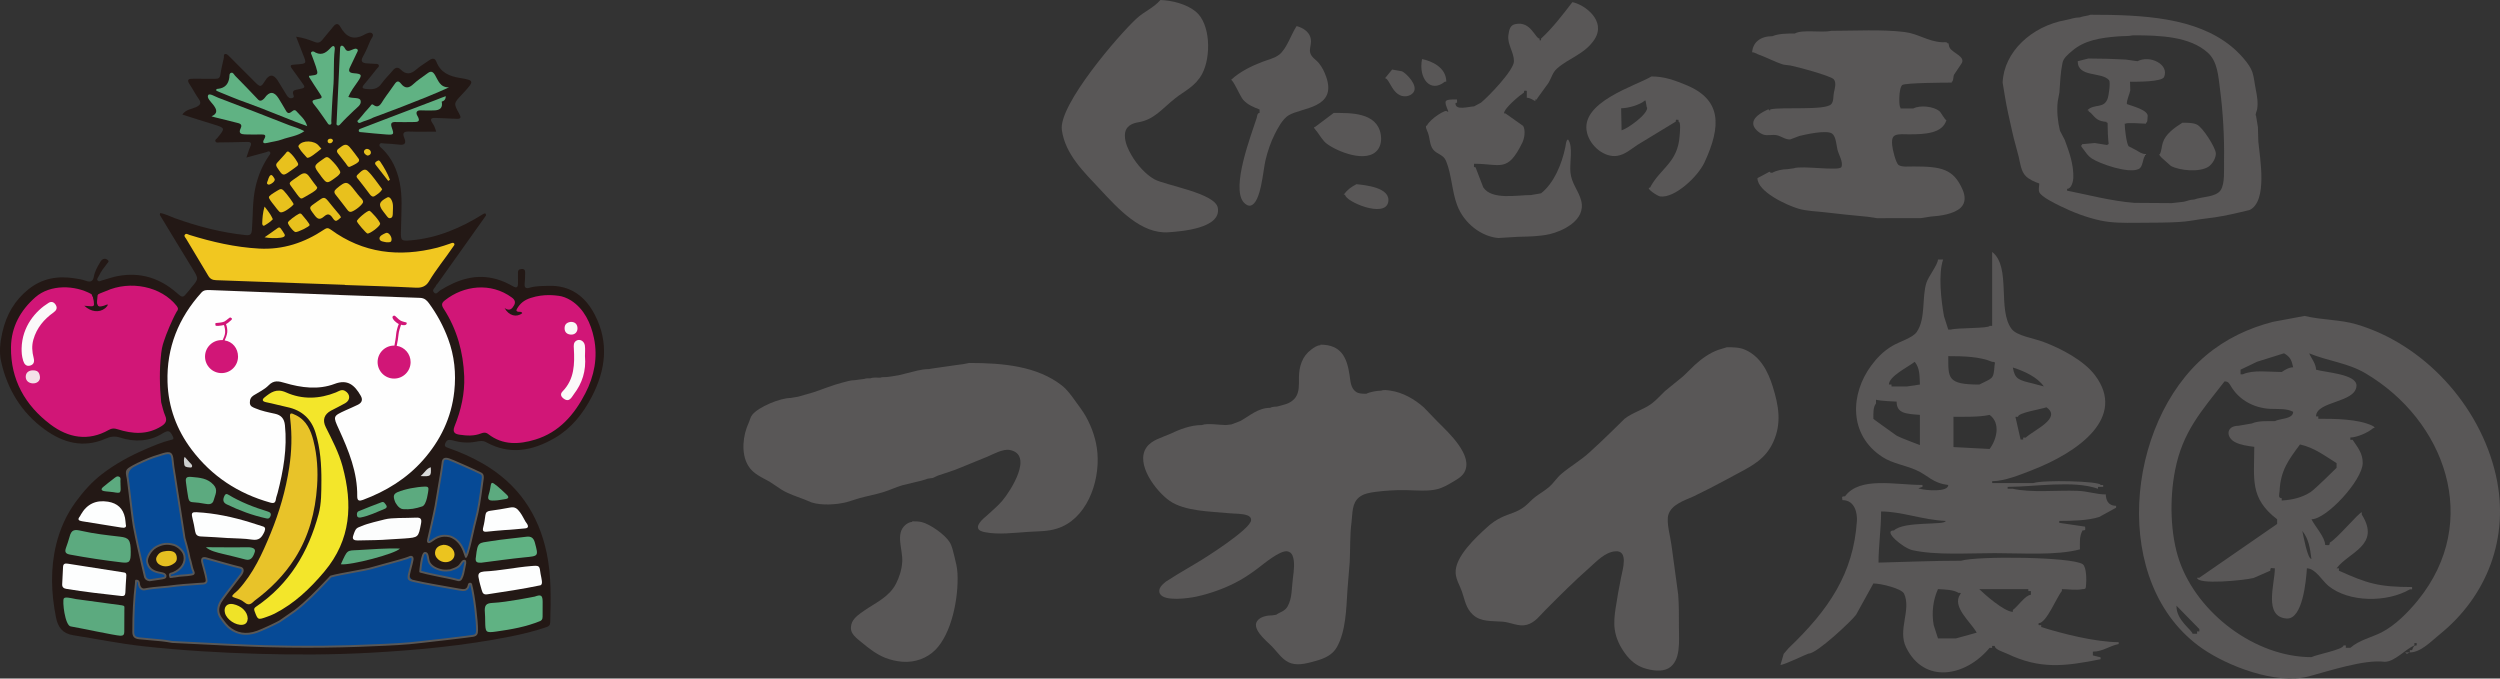 <?xml version="1.0" encoding="UTF-8"?><svg id="_レイヤー_2" xmlns="http://www.w3.org/2000/svg" viewBox="0 0 166.478 45.183"><rect x="0" y="0" width="166.478" height="45.183" fill="#333333" stroke="none"/><g id="_レイヤー_1-2"><path d="M32.371,14.338c-1.069,1.505-2.138,3.009-3.208,4.513-.041.058-.105.105-.129.168-.057.148-.287.277-.149.443.171.204.29-.041.418-.121,1.175-.73,2.407-1.152,3.806-.739.371.11.718.271,1.05.462.253.146.335.064.334-.194-0-.228.004-.456-.002-.684-.005-.17.046-.261.238-.272.204-.012.247.092.242.255-.007.241-.008.484-.032.724-.026.261.074.344.319.269.415-.127.845-.113,1.271-.127,1.469-.05,2.458.712,3.09,1.944.938,1.831.722,3.641-.206,5.43-.59,1.139-1.359,2.11-2.466,2.755-1.461.852-2.99,1.16-4.57.286-.23-.127-.448-.08-.663-.038-.531.103-1.047.066-1.561-.085-.054-.016-.112-.018-.168-.028-.2-.035-.287.095-.344.248-.075.203.095.242.224.287.792.278,1.556.615,2.284,1.035,2.331,1.344,3.712,3.348,4.26,5.977.318,1.526.27,3.054.232,4.59-.005.199-.091.27-.254.326-.78.267-1.578.462-2.386.623-3.118.622-6.27.916-9.442,1.088-2.45.132-4.9.137-7.347.067-2.559-.074-5.116-.223-7.665-.504-1.572-.173-3.115-.488-4.672-.735-.718-.114-1.017-.536-1.147-1.189-.325-1.626-.379-3.258.017-4.869.247-1.007.67-1.96,1.291-2.81.504-.69,1.062-1.326,1.744-1.852.882-.68,1.846-1.208,2.865-1.647.57-.246,1.137-.493,1.743-.639.147-.035.211-.058.113-.25-.189-.369-.278-.427-.703-.166-.851.522-1.835.576-2.798.262-.354-.116-.638-.073-.974.074-1.469.644-2.815.282-4.048-.613-1.551-1.125-2.49-2.678-2.904-4.525-.14-.626-.068-1.293.082-1.947.267-1.165.808-2.124,1.753-2.876.917-.73,1.94-.892,3.054-.72.252.039.51.075.746.162.311.116.484.054.543-.282.06-.342.232-.638.405-.932.057-.097.119-.197.236-.236.106-.036.198 0.0.278.066.125.102.013.174-.043.245-.202.258-.403.516-.541.815-.045.098-.164.203-.086.307.082.109.208.019.315-.011.356-.1.707-.227,1.069-.291,1.469-.262,2.754.141,3.872,1.115.412.359.414.357.769-.071.073-.088.138-.182.211-.268.504-.592.497-.586.082-1.262-.707-1.149-1.403-2.303-2.102-3.457-.042-.069-.111-.134-.051-.244.348.05.657.225.985.343,1.528.548,3.089.954,4.709,1.124.315.033.393-.061.416-.353.074-.963.026-1.941.247-2.887.168-.719.45-1.406.872-2.023.054-.079.157-.164.087-.263-.074-.106-.18-.015-.271.009-.408.11-.815.221-1.302.353.101-.288.162-.512.257-.72.12-.262.027-.328-.228-.321-.612.019-1.224.027-1.835.034-.091.001-.213.045-.26-.081-.038-.102.069-.144.119-.205.558-.678.558-.674-.306-.936-.662-.201-1.32-.415-2.013-.633.237-.349.608-.357.903-.493.298-.137.387-.272.177-.565-.214-.3-.377-.635-.585-.941-.235-.346-.069-.395.246-.388.484.01.968-.003,1.452.003.197.002.307-.043.339-.273.053-.379.152-.752.233-1.127.019-.089-.041-.23.096-.248.116-.016.2.091.281.171.563.562,1.127,1.124,1.687,1.689.359.363.41.36.679-.077q.421-.682.847-.013c.205.324.398.655.601.98.079.127.191.228.353.184.212-.057.072-.197.059-.309-.027-.236.168-.232.309-.262.553-.118.552-.113.21-.573-.203-.274-.395-.556-.598-.829-.137-.184-.07-.247.129-.252.071-.002.142-.013.213-.018.656-.051.653-.05.394-.69-.148-.364-.285-.733-.449-1.156.469.069.853.2,1.226.348.228.091.371.049.515-.132.239-.3.496-.586.734-.887.165-.209.326-.243.463.002.38.681.87.948,1.618.528.139-.078.392-.202.519-.068.133.142-.073.327-.137.486-.143.355-.295.709-.483,1.041-.186.33-.055.435.257.46.17.013.342.015.512.03.096.008.22-.021.274.078.062.113-.064.175-.119.245-.281.357-.564.713-.857,1.06-.164.194-.107.264.119.289.409.046.78.039,1.053-.363.207-.303.489-.554.721-.842.17-.211.342-.295.557-.08.35.35.673.306,1.03-.009.264-.233.575-.413.865-.617.194-.137.371-.164.474.1.281.72.849.962,1.573,1.081.948.156.94.203.313.903-.066.074-.136.145-.204.218-.533.572-.54.576-.162,1.256.138.248.129.36-.191.342-.454-.026-.91-.035-1.365-.058-.293-.015-.428.059-.221.351.108.152.178.318.242.562-.61,0-1.198.015-1.784-.006-.347-.012-.489.066-.336.43.127.302.072.491-.321.443-.338-.041-.679-.064-1.02-.079-.102-.004-.25-.074-.304.06-.05.125.082.202.16.275.653.622,1.003,1.407,1.179,2.268.193.942.106,1.901.093,2.854-.002.142-.009.285-.013.427-.016.591.044.618.648.567,1.774-.149,3.351-.826,4.838-1.758.105-.059.179-.055.182.091Z" style="fill:#231815;"/><path d="M17.549,19.452c3.473.131,6.945.268,10.418.383.297.01.455.165.589.347.538.731.965,1.519,1.284,2.379.424,1.143.539,2.303.411,3.501-.188,1.754-.921,3.267-2.079,4.576-1.094,1.237-2.463,2.074-4,2.649-.224.084-.388.085-.384-.235.023-1.602-.569-3.04-1.217-4.459-.402-.88-.413-.876.448-1.272.271-.124.547-.236.813-.369.256-.128.347-.323.192-.595-.412-.722-.883-1.119-1.738-.795-1.078.409-2.22.263-3.316-.062-.403-.119-.732-.204-1.084.16-.269.278-.649.451-.985.661-.19.118-.268.275-.263.497.006.244.19.296.357.368.42.181.867.269,1.312.365.413.089.622.322.667.76.16,1.542-.105,3.034-.487,4.515-.035.137-.094.27-.113.409-.034.24-.124.303-.374.233-2.133-.598-3.894-1.748-5.232-3.519-1.004-1.328-1.561-2.838-1.612-4.5-.07-2.291.728-4.276,2.261-5.971.151-.167.342-.171.547-.163,1.195.05,2.39.093,3.586.139,0-.001 0-.003 0-.004Z" style="fill:#fefefe;"/><path d="M28.034,42.755c-1.002.124-2.01.168-3.017.209-2.429.117-4.86.134-7.288.069-1.925-.051-6.104-.283-6.269-.285-.724-.144-1.463-.16-2.194-.243-.291-.033-.39-.147-.391-.429-.002-1.065.039-2.126.17-3.183.005-.076.009-.151.014-.227.223-.011.177.178.209.296.059.214.191.322.404.277.443-.093,1.451-.166,1.506-.171.748-.103,1.501-.153,2.254-.203.128-.009.257.003.322-.141.035-.175-.209-.985-.273-1.232-.069-.263-.015-.39.286-.302.204.06,2.042.575,2.191.6.263.044.245.251.102.462-.113.165-1.233,1.566-1.377,1.84-.198.375-.204.695.012,1.038,0,0,.296.431.497.611.847.759,1.78.381,1.961.318.275-.095,1.225-.537,1.474-.681l-.004.003c.171-.116.849-.576,1.022-.708.87-.662,1.62-1.486,2.382-2.279.608-.181,2.389-.441,2.779-.576.223-.077,2.214-.581,2.461-.712l-.006.002c.183-.081.232.022.211.172-.021.151-.156.635-.18.729q-.153.601.477.729c.395.104,2.46.458,2.749.511.309.057.617.14.705-.309.01-.053.067-.11.148-.038l-.001-.001c.213.779.409,2.53.399,3.058-.004.22-.025.337-.267.384-.238.046-3.385.41-3.465.413Z" style="fill:#064a96;"/><path d="M20.481,43.134c-.91,0-1.829-.013-2.753-.037-1.403-.038-3.986-.17-5.374-.241-.494-.025-.851-.043-.894-.044-.483-.095-.97-.135-1.441-.173-.249-.021-.506-.042-.759-.07-.321-.037-.447-.175-.447-.493-.003-1.215.051-2.229.17-3.191l.014-.223c.002-.033.028-.058.061-.06.227-.004.251.162.261.265.003.027.006.055.012.078.071.255.222.257.33.232.262-.056.753-.112,1.458-.168l.055-.004c.728-.101,1.474-.151,2.195-.2l.103-.006c.12-.006.185-.013.225-.102.021-.115-.146-.718-.227-1.008-.021-.074-.038-.137-.05-.182-.029-.111-.058-.27.031-.355.087-.084.232-.053.335-.023.212.062,2.042.575,2.184.598.152.025.214.1.239.158.045.105.012.245-.095.403-.037.055-.179.236-.357.467-.367.472-.921,1.185-1.016,1.366-.193.366-.19.658.009.974.002.002.293.425.486.598.521.467,1.152.573,1.871.314l.026-.009c.28-.097,1.219-.535,1.461-.674.541-.367.9-.616,1.013-.702.755-.575,1.432-1.284,2.085-1.97l.289-.303c.007-.008.017-.014.028-.017.314-.093.923-.205,1.513-.314.554-.102,1.077-.197,1.263-.262.078-.027.352-.101.7-.194.619-.167,1.547-.417,1.739-.507.003-.002.007-.005.011-.007.1-.045.18-.044.235-.002.059.044.081.126.065.243-.017.122-.102.44-.153.629l-.028.106c-.07.273-.108.422-.065.49.044.07.203.102.493.161.32.084,1.732.332,2.411.451.162.028.282.05.337.06l.049.009c.325.06.514.08.582-.268.011-.056.048-.101.097-.117.029-.01.088-.017.156.043.013.012.02.027.021.044.211.783.407,2.524.398,3.062-.004.226-.029.389-.319.445-.229.044-3.314.403-3.471.414-1.033.128-2.089.171-3.021.209-1.476.071-2.994.106-4.538.106ZM11.474,42.686c.045,0,.381.017.885.043,1.387.071,3.969.203,5.371.24,2.489.067,4.94.043,7.283-.069.93-.038,1.984-.081,3.013-.208.002,0,.004-.001.006-.001.117-.005,3.224-.367,3.455-.411.194-.038.212-.11.216-.322.01-.53-.183-2.242-.391-3.02-.011-.007-.016-.007-.016-.006-.003.001-.01.009-.012.021-.095.488-.448.422-.731.368l-.048-.009c-.055-.01-.175-.031-.337-.06-.68-.119-2.096-.368-2.417-.453-.331-.066-.499-.101-.572-.217-.072-.114-.031-.273.049-.588l.029-.109c.047-.175.134-.5.149-.614.01-.075-.002-.113-.015-.123-.012-.009-.043-.009-.095.012-.001.001-.001.001-.002.002-.157.084-.898.287-1.778.524-.332.09-.618.167-.691.192-.196.068-.724.165-1.282.267-.576.105-1.171.215-1.483.305l-.277.29c-.657.69-1.337,1.403-2.101,1.984-.154.117-.701.49-1.019.706-.001.001-.003.002-.004.002-.001.001-.002.001-.002.002h0c-.242.14-1.199.586-1.484.685l-.025.009c-.956.344-1.615.005-2-.34-.205-.183-.496-.605-.508-.623-.226-.358-.23-.698-.016-1.104.101-.191.637-.881,1.028-1.385.178-.229.318-.409.353-.46.079-.116.109-.219.083-.28-.018-.042-.066-.07-.142-.083-.156-.026-1.981-.538-2.199-.602-.151-.044-.197-.021-.209-.007-.017.016-.039.068.004.231.011.044.029.106.049.18.13.467.254.935.225,1.081-.078.178-.223.185-.339.19l-.102.006c-.719.048-1.463.099-2.188.199l-.06.005c-.7.056-1.185.111-1.442.166-.237.052-.408-.064-.479-.323-.008-.03-.012-.064-.016-.099-.01-.09-.018-.135-.071-.147l-.01.164c-.119.96-.173,1.969-.17,3.179.001.251.079.336.334.366.251.028.507.049.755.07.475.039.966.079,1.444.174h.002Z" style="fill:#595857;"/><path d="M22.967,18.966c-2.859-.104-5.718-.209-8.577-.308-.235-.008-.397-.083-.519-.29-.488-.825-.989-1.643-1.477-2.468-.045-.077-.158-.167-.088-.265.088-.124.211-.022.308.008,1.512.469,3.047.822,4.633.91,1.593.088,3.028-.388,4.337-1.268.176-.118.272-.119.44.004,2.164,1.583,4.556,1.85,7.099,1.203.288-.073.568-.177.851-.27.093-.031.2-.1.271-.002.054.074-.028.148-.077.221-.523.775-1.126,1.493-1.605,2.3-.183.309-.464.437-.86.417-1.578-.081-3.158-.123-4.738-.179 0-.004 0-.009.001-.013Z" style="fill:#f1c720;"/><path d="M21.403,32.032c.005-1.085-.069-2.163-.389-3.206-.285-.931-.911-1.51-1.876-1.714-.473-.1-.939-.234-1.413-.327-.271-.053-.288-.178-.107-.324.418-.335.792-.618,1.436-.328,1.073.481,2.21.443,3.318-.003.186-.075.375-.232.601-.101.362.21.377.611.017.819-.307.177-.63.326-.943.494-.461.248-.59.628-.355,1.1.423.85.87,1.692,1.119,2.614.68,2.52.577,4.879-1.213,7.009-.955,1.137-1.99,2.119-3.308,2.796-.163.084-.337.148-.51.211-.612.22-.607.216-.827-.369-.056-.15-.031-.215.102-.305,2.208-1.497,3.481-3.634,4.16-6.16.193-.717.181-1.466.187-2.206Z" style="fill:#f3e62a;"/><path d="M14.085,7.746c.458-.201.34-.469.125-.755-.153-.203-.456-.466-.348-.655.085-.149.445.088.668.172,1.588.599,3.168,1.218,4.748,1.838.305.113.647.194.987.39-.442.325-1.012.376-1.49.552-.302.112-.634.144-.949.223-.243.061-.393.032-.233-.248.154-.268.047-.314-.201-.309-.356.007-.712.008-1.067-.003-.26-.008-.468-.064-.297-.409.153-.309-.135-.333-.3-.378-.49-.136-1.565-.377-1.641-.417Z" style="fill:#60b283;"/><path d="M8.705,36.771c.003.638-.078.743-.596.681-1.152-.137-2.3-.308-3.441-.52-.277-.051-.375-.154-.282-.429.086-.254.183-.509.247-.762.126-.502.354-.49.799-.388.837.192,1.698.286,2.554.384.597.069.716.206.72,1.033Z" style="fill:#5caa7f;"/><path d="M8.4,38.532c-.014.243-.041.583-.051.922-.006.185-.082.254-.263.234-1.227-.135-2.453-.273-3.671-.475-.177-.029-.285-.116-.274-.312.021-.383.04-.765.057-1.148.01-.216.131-.247.318-.217,1.217.194,2.435.385,3.654.571.204.031.276.019.231.424Z" style="fill:#fdfefe;"/><path d="M15.217,35.832c-.61-.038-1.22-.087-1.831-.108-.251-.009-.355-.12-.394-.349-.053-.308-.089-.524-.187-.917-.079-.319.008-.363.291-.349,1.211.062,2.418.322,3.591.685.281.087.556.178.813.26.172.047.186.16.108.355-.179.383-.347.595-.817.526-.517-.083-1.049-.074-1.574-.106,0,.001-0.0.002-0.0.003Z" style="fill:#fdfefe;"/><path d="M32.232,38.056c1.051-.046,2.081-.276,3.128-.361.568-.046.568-.044.638.52.049.296.194.721-.028.764-1.16.245-2.333.414-3.504.595-.251.039-.328-.051-.394-.299-.07-.26-.144-.479-.188-.744-.104-.38.09-.442.347-.475Z" style="fill:#fdfefe;"/><path d="M32.04,37.472c-.282.01-.417-.04-.347-.393.112-1.019.192-.913.984-1.041.784-.13,1.58-.193,2.369-.296.326-.043.488.077.574.4.24.905.249.882-.706.975-.96.094-1.916.235-2.874.355Z" style="fill:#60b283;"/><path d="M23.834,35.99c-.225.002-.397-.052-.318-.3.18-.57.234-.516.57-.662.407-.177,1.205-.355,1.532-.44.495-.128,1.331-.08,2.061-.117.327-.016.422.066.357.402-.175.91-.163.915-1.093.985-.425.032-.85.052-1.276.078,0,.017-1.221.048-1.832.053Z" style="fill:#fcfdfd;"/><path d="M8.377,34.923c.061.211-.076.246-.31.206-.867-.145-1.735-.285-2.604-.419-.24-.037-.313-.12-.142-.326.026-.032.04-.074.061-.11q.602-1.06,1.811-.866.942.151,1.13,1.065c.025.125.031.253.054.449Z" style="fill:#fdfefe;"/><path d="M12.384,32.111c-.048-.309.052-.381.377-.351.542.05,1.054.079,1.462.526.327.359.091.683.011,1.012-.072.298-.317.303-.583.249-.277-.057-.56-.088-.842-.107-.217-.015-.25-.175-.277-.321-.063-.333-.101-.672-.149-1.008Z" style="fill:#5caa7f;"/><path d="M22.699,37.576c.447-.994.392-.908,1.154-.946.917-.046,1.833-.136,2.777-.101-.28.348-3.298,1.133-3.931,1.047Z" style="fill:#5caa7f;"/><path d="M23.357,14.108c-.119.011-.181-.078-.24-.153-.254-.323-.496-.657-.756-.975-.138-.17-.119-.278.047-.419.632-.531.723-.525,1.229.147.06.079.13.151.185.234.128.19.44.397.336.57-.149.246-.616.575-.802.597Z" style="fill:#e8c11d;"/><path d="M21.114,12.46c.036.048-.029.135-.069.18-.086.099-.584.388-.719.459-.357.189-.23.27-.933-.689-.198-.27-.151-.233.546-.73.315-.225.481-.173.674.106.161.233.336.456.501.674Z" style="fill:#e8c11d;"/><path d="M17.724,34.518c-.917-.199-1.788-.527-2.63-.934-.24-.116-.267-.299-.163-.53.063-.139.116-.208.28-.108.816.492,1.698.834,2.606,1.112.149.046.265.117.2.302-.049.141-.144.205-.294.159Z" style="fill:#5caa7f;"/><path d="M22.706,14.472c-.24.23-.33.284-.437.186-.081-.074-.103-.136-.173-.222-.171-.207-.307-.201-.518-.02-.269.23-.417.199-.625-.077-.422-.56-.411-.507.162-.912.478-.338.48-.372.868.125.165.211.343.411.511.619.062.076.145.151.213.3Z" style="fill:#e8c11d;"/><path d="M22.635,11.383c.027.048.031.109.006.157-.071.137-.243.249-.359.333-.508.368-.52.361-.897-.13-.017-.022-.03-.048-.047-.071-.478-.632-.471-.622.161-1.066.241-.169.286-.227.556.045.236.235.411.428.579.731Z" style="fill:#e8c11d;"/><path d="M13.712,36.439c.499,0,.902.003,1.302.007.5.005.932.003,1.412-.005.142-.003.617-.009.546.297-.138.461-.327.596-.62.522-.519-.131-1.067-.277-1.552-.385-.326-.081-.822-.19-1.088-.436Z" style="fill:#5caa7f;"/><path d="M25.449,12.601c-.106.208-.304.325-.487.448-.148.1-.254,0-.349-.128-.242-.328-.494-.65-.746-.971-.087-.111-.203-.189-.034-.339.176-.155.41-.454.64-.237.355.334.62.762.923,1.151.017.022.032.046.052.075Z" style="fill:#e8c11d;"/><path d="M19.553,13.603c-.063.111-.376.337-.51.416-.155.091-.29.142-.383.114-.086-.025-.365-.411-.389-.441-.223-.274-.37-.481-.365-.554.007-.107.223-.234.547-.434.224-.138.301-.16.462.016.229.249.612.77.639.882Z" style="fill:#e8c11d;"/><path d="M16.497,41.189c-.014.198-.083.385-.353.416-.446.052-1.039-.342-1.159-.772-.114-.408.133-.685.539-.604.55.111.961.502.973.96Z" style="fill:#efe328;"/><path d="M25.317,14.909c-.047.201-.719.681-.854.642-.081-.024-.686-.709-.696-.823-.01-.113.672-.699.831-.695.079.002.717.696.719.876Z" style="fill:#e8c11d;"/><path d="M23.888,10.579c.041.064.03.149-.024.203-.158.157-.375.221-.519.303-.169.097-.219-.07-.308-.189-.152-.204-.28-.354-.435-.556-.111-.144-.287-.29-.032-.458.177-.116.417-.404.682-.122.184.196.608.776.635.819Z" style="fill:#e8c11d;"/><path d="M12.873,38.05l.004.005c-.13-.277-.148-.586-.254-.87-.078-.464-.34-1.364-.34-1.364-.004-.052-.644-4.119-.649-4.176-.047-.29-.113-.673-.137-.966-.041-.506-.154-.583-.638-.442-.214.062-.634.201-.634.201-.353.119-1.007.41-1.348.6-.481.275-.486.276-.371.838.037.181.29,2.505.402,3.151.22,1.177.478,2.224.739,3.357.033.145.147.237.305.256.258-.034.502-.075.771-.115.079-.012.261-.036.285-.103.026-.07.017-.141-.075-.202-.069-.045-.329-.087-.411-.106-.398-.092-.642-.291-.728-.684-.065-.297.245-.807.584-1,.393-.224.751-.274,1.179-.152.203.054.633.326.716.702.112.512-.219.95-.748,1.176-.141.06-.28.002-.184.27.231-.017.175-.038.333-.041.338-.078.687-.055,1.027-.117.137-.025.258-.033.171-.22Z" style="fill:#064a96;"/><path d="M9.953,38.705c-.002,0-.005,0-.008-.001-.186-.022-.321-.137-.359-.305-.053-.232-.107-.462-.16-.69-.208-.891-.404-1.733-.579-2.67-.068-.391-.184-1.371-.278-2.158-.059-.495-.11-.922-.124-.992-.12-.583-.105-.617.398-.904.347-.193,1.007-.487,1.362-.607.005-.002.424-.14.637-.202.236-.068.416-.097.539-.013.122.084.161.265.18.511.021.261.077.599.122.872l.015.089c.005.047.164,1.061.317,2.042.225,1.435.331,2.113.333,2.14.043.146.269.935.339,1.358.044.117.075.25.104.379.038.167.074.325.144.474.002.004.003.008.004.013.023.053.043.123.011.184-.039.073-.127.089-.212.104l-.024.004c-.159.028-.32.04-.476.05-.182.012-.369.025-.548.066-.084.003-.105.008-.137.015-.037.008-.083.019-.205.027-.002.001-.003.001-.004.001-.027,0-.051-.017-.06-.043-.042-.115-.047-.186-.018-.239.032-.059.095-.073.15-.085.027-.006.057-.013.086-.025.537-.23.809-.652.71-1.104-.073-.336-.469-.6-.67-.654-.409-.116-.747-.073-1.13.146-.32.183-.61.67-.553.931.076.349.285.544.679.636.019.004.046.009.079.016.159.031.294.06.353.099.105.069.141.167.101.277-.034.092-.181.122-.329.143-.099.015-.189.029-.276.042-.169.026-.334.052-.503.074-.003,0-.005.001-.008.001ZM11.19,30.239c-.073,0-.174.02-.312.06-.211.061-.628.199-.632.2-.349.118-.999.408-1.336.595q-.445.254-.339.769c.016.075.064.484.126,1.002.093.786.209,1.764.277,2.151.174.933.37,1.773.578,2.664.053.228.107.457.16.69.026.113.114.187.243.205.166-.022.327-.047.492-.072.088-.014.178-.027.27-.041.184-.027.227-.052.236-.065.015-.043.013-.081-.051-.123-.043-.028-.223-.064-.309-.081-.034-.007-.063-.012-.082-.017-.443-.102-.69-.335-.776-.732-.075-.344.275-.875.615-1.069.41-.233.787-.283,1.228-.158.213.057.672.344.761.75.112.515-.189.994-.785,1.248-.037.016-.074.025-.108.033-.024.005-.062.014-.066.022-.001.002-.009.021.011.088.076-.007.109-.015.136-.021.036-.008.066-.015.15-.017.175-.042.368-.055.554-.067.153-.01.31-.021.462-.048l.024-.004c.045-.008.112-.019.122-.037.001-.002.009-.022-.021-.088-.002-.003-.003-.007-.004-.011-.071-.157-.109-.323-.145-.484-.028-.125-.058-.254-.102-.374-.073-.428-.296-1.21-.34-1.363-.002-.006-.004-.018-.004-.024-.004-.04-.178-1.147-.331-2.124-.215-1.37-.316-2.019-.318-2.046l-.014-.084c-.045-.274-.101-.616-.123-.881-.021-.248-.057-.369-.126-.417-.029-.019-.067-.029-.118-.029Z" style="fill:#595857;"/><path d="M19.246,10.117c.226.178.412.433.563.694.126.218.018.217-.492.589-.485.354-.493.295-.83-.196-.087-.127-.151-.236-.022-.374.182-.195.357-.396.537-.593.057-.062.108-.204.244-.121Z" style="fill:#e8c11d;"/><path d="M30.267,36.933c-.01.299-.276.513-.623.503-.363-.01-.695-.314-.676-.63.023-.395.346-.497.563-.527.398-.011.748.305.736.654Z" style="fill:#ebc41f;"/><path d="M19.682,15.454c-.129 0-.545-.53-.509-.642.035-.107.499-.458.742-.579.059-.029.13-.015.172.035.155.179.54.633.532.722-.009.101-.775.474-.938.464Z" style="fill:#e8c11d;"/><path d="M21.401,9.901c-.299.238-.86.72-.971.586-.157-.19-.35-.351-.512-.635-.061-.108-.062-.118-.013-.188.245-.344,1.038-.318,1.322.04.033.042.153.164.174.197Z" style="fill:#e8c11d;"/><path d="M32.918,33.331c-.386.025-.474-.073-.372-.404.037-.121.073-.244.092-.368.075-.502.077-.508.495-.172.208.167.395.36.594.54.216.196.119.287-.111.314-.238.029-.438.088-.697.091Z" style="fill:#5caa7f;"/><path d="M23.988,34.465c-.087.004-.19 0-.213-.13-.021-.118-.01-.245.112-.295.507-.208,1.017-.411,1.532-.6.152-.056.217.094.293.194.09.118.013.206-.073.241-.537.217-1.057.483-1.651.591Z" style="fill:#5caa7f;"/><path d="M8.023,32.206c.035.661.036.657-.496.565-.194-.034-.394-.03-.588-.066-.204-.038-.232-.143-.065-.279.23-.186.457-.374.694-.55.108-.08.226-.208.376-.125.134.074.058.23.076.349.011.069.002.141.002.105Z" style="fill:#5caa7f;"/><path d="M26.159,14.175c-.008.141.006.309-.163.35-.139.034-.213-.106-.291-.204-.061-.077-.119-.156-.18-.234-.375-.476-.256-.667.268-.942.159-.084.324.171.365.443.021.135.009.411,0,.587Z" style="fill:#e8c11d;"/><path d="M19.752,7.418c-.168-.204-.3.031-.44.088-.083.034-.135.048-.236-.076t0,0c-.173-.292-.341-.587-.521-.875q-.451-.721-.936-.027c-.016.023-.246.301-.423.111-.501-.541-1.025-1.062-1.539-1.592-.077-.08-.13-.23-.251-.203-.156.035-.119.204-.136.326q-.09.653-.709.739c-.063.009-.215-.008-.142.142.673.268,1.347.566,2.042.805.868.299,3.287,1.307,3.995,1.544-.138-.486-.473-.7-.705-.982Z" style="fill:#60b283;"/><path d="M17.617,15.803c.331-.241.603-.408.846-.597.192-.149.222-.01.47.366.115.175-.083.234-.234.257-.329.05-.787.03-1.081-.026Z" style="fill:#e8c11d;"/><path d="M17.617,13.757c.152.175.27.361.359.484.079.109.194.357.194.357-.147.157-.313.275-.554.417-.097.057-.157-.041-.154-.143.009-.305.036-.729.155-1.116Z" style="fill:#e8c11d;"/><path d="M25.852,12.046c-.28-.357-.563-.713-.839-1.074-.057-.075-.047-.161.048-.214.095-.054.161-.14.27.022.257.383.478.77.636,1.193-.038.024-.076.049-.115.073Z" style="fill:#e8c11d;"/><path d="M25.739,16.135c-.171-.041-.469-.041-.469-.263 0-.17.248-.279.425-.357.175-.076.367.212.379.39.017.26-.14.225-.335.229Z" style="fill:#e8c11d;"/><path d="M36.136,40.103c-.002-.461-.092-.534-.528-.375-.054.01-1.869.378-2.79.419-.449.02-.574.146-.528.659.016.177.016.366.019.551.013.755.019.799.75.696.992-.14,1.983-.313,2.919-.699,0,0,0,0,0,0,0,0,0,0,0,0,.176-.087.152-.254.155-.405.006-.282.004-.564.002-.845Z" style="fill:#60b283;"/><path d="M29.904,5.816c-.613.017-.727-.477-.944-.831-.16-.26-.296-.255-.506-.093-.303.234-.637.433-.912.695-.314.3-.568.329-.844-.022-.153-.194-.272-.184-.42.037-.25.376-.484.66-.734,1.037-.177.267-.315.629-.708.329-.085-.065-.145.059-.194.122-.131.166-.311.331-.438.5-.001-.002-.203.256-.329.385-.036.037-.1.066-.062.135.039.072.108.096.179.063.313-.147.47-.143.893-.356.004,0,3.384-1.236,5.02-2.002Z" style="fill:#60b283;"/><path d="M28.007,31.702c.275-.223.385-.499.679-.587.039.597.009.625-.679.587Z" style="fill:#d9dada;"/><path d="M12.301,30.424c.125.141.228.252.326.367.07.082.19.152.162.274-.024.104-.138.065-.214.058-.141-.013-.296-.03-.307-.215-.009-.145-.059-.311.033-.484Z" style="fill:#cecfcf;"/><path d="M35,34.746c-.137-.229-.194-.386-.371-.631-.188-.259-.346-.379-.656-.318-.445.087-.894.157-1.344.219-.182.025-.28.098-.305.286-.036.267-.072.536-.141.794-.067.249-.014.34.254.308.38-.045.762-.07,1.143-.104.512-.024.925-.077,1.387-.113.294-.023.203-.233.034-.442Z" style="fill:#fdfefe;"/><path d="M32.014,31.522c-.532-.261-1.95-.885-2.124-.939-.241-.075-.399-.055-.418.262-.014.235-.455,2.764-.459,2.817-.106.567-.446,2.034-.503,2.275-.037.156.019.212.168.119.179-.096.561-.509,1.29-.336.768.271.943,1.046,1.057,1.364.203-.29.484-1.853.636-2.39.251-.92.354-1.866.485-2.807.023-.164.009-.294-.134-.364Z" style="fill:#064a96;"/><path d="M31.026,37.148c-.003,0-.006-.001-.008-.001-.024-.003-.043-.019-.052-.042-.013-.034-.026-.074-.04-.118-.121-.365-.322-.976-.979-1.208-.571-.132-.914.109-1.12.255-.046.033-.086.06-.119.078-.032.02-.14.089-.22.031-.053-.038-.067-.112-.041-.221.075-.319.4-1.725.502-2.272.001-.01.024-.148.096-.569.123-.727.353-2.078.362-2.24.01-.156.053-.259.132-.314.105-.072.253-.041.37-.005.189.058,1.623.692,2.132.942h0c.19.093.19.279.169.431-.022.156-.043.312-.064.469-.104.774-.212,1.575-.423,2.346-.05.176-.115.469-.184.779-.149.668-.318,1.427-.461,1.631-.012.017-.032.027-.052.027ZM29.628,35.614c.108,0,.227.013.354.043.704.248.933.894,1.055,1.261.119-.297.26-.932.377-1.458.069-.312.135-.607.185-.785.208-.762.316-1.559.419-2.329.021-.156.043-.313.064-.469.024-.17-.002-.252-.098-.298l-.001-.001c-.532-.261-1.949-.884-2.114-.935-.13-.04-.213-.043-.259-.012-.044.031-.07.103-.077.217-.01.169-.232,1.474-.364,2.254-.05.292-.093.544-.095.565-.103.554-.429,1.963-.504,2.283-.012.053-.009.08-.006.088.003-.003.027-.006.079-.039.033-.018.067-.043.109-.072.167-.118.448-.315.875-.315Z" style="fill:#595857;"/><path d="M30.864,37.353c-.077.032-.205.243-.228.268-.15.206-.437.269-.658.354-.178.022-.326.032-.523.003-.441-.077-.796-.301-.898-.59-.076-.215-.043-.608-.275-.564-.176.033-.281.987-.298,1.241.468.133.871.2,1.292.296.029.004.845.159,1.23.27.154.044.226-.133.225-.133.146-.268.175-.68.253-.992.004-.129 0-.202-.119-.152Z" style="fill:#064a96;"/><path d="M30.553,38.701c-.021,0-.043-.003-.065-.009-.373-.108-1.176-.262-1.221-.268-.141-.032-.273-.06-.407-.087-.282-.059-.573-.12-.894-.21-.029-.008-.048-.036-.046-.065.001-.013.083-1.25.35-1.3.058-.011.11-.001.155.029.096.067.121.213.146.368.012.074.025.15.045.208.092.259.425.475.849.549.18.026.317.02.504-.003.028-.013.074-.029.121-.045.189-.065.384-.133.493-.283.011-.013.021-.029.036-.049.077-.111.151-.212.22-.241.024-.01.096-.04.152-.001.06.042.058.129.056.214-.026.111-.046.219-.066.332-.044.244-.09.495-.193.686-.01.03-.033.06-.054.086-.051.059-.113.089-.18.089ZM28.052,38.017c.296.082.57.139.835.194.135.028.268.056.404.086.03.003.844.159,1.233.271.1.025.143-.083.147-.093.001-.003.002-.006.004-.009.094-.173.138-.415.181-.65.021-.116.041-.225.066-.327-.001-.013.001-.065-.005-.089-.004.002-.014.005-.028.011h0c-.04.017-.133.151-.164.195-.02.029-.036.05-.043.058-.127.175-.352.253-.549.322-.045.016-.09.031-.132.047-.208.027-.359.036-.556.006-.477-.084-.84-.326-.949-.632-.024-.068-.038-.15-.051-.23-.019-.116-.042-.248-.094-.285-.01-.007-.026-.016-.058-.008-.089.04-.206.65-.242,1.13ZM30.864,37.353h.002-.002Z" style="fill:#595857;"/><path d="M28.318,32.402c-.611.02-1.322.158-1.84.368-.265.125-.323.249-.165.657,0,0,.21.454.527.478.453.034.843-.037,1.279-.184.307-.104.401-1.049.408-1.091.029-.166-.043-.234-.209-.228Z" style="fill:#5caa7f;"/><path d="M24.494,10.358c-.058.018-.331-.148-.242-.329.038-.077.145-.118.186-.115.159.012.291.14.253.299-.02.086-.143.146-.197.145Z" style="fill:#e8c11d;"/><path d="M29.682,6.404c-.212.079-.329.119-.65.25,0,0-0,0-0,0-1.006.382-2.011.764-3.016,1.147-.649.247-1.296.498-1.945.745-.082.031-.182.051-.182.15 0.0.119.112.1.193.108.551.052,1.102.117,1.654.152.49.031.515.004.358-.444-.114-.324-.017-.4.294-.385.369.017.741-.002,1.111 0.0.302.002.54-.007.295-.416-.119-.199-.068-.38.241-.362.284.017.569.006.854.004q.652-.005.524-.584c.173-.051.27-.153.27-.364Z" style="fill:#60b283;"/><path d="M39.553,22.517c-.206-.992-.654-1.949-1.528-2.509-.287-.172-.561-.28-.827-.31-.213-.024-.98-.145-1.855.141-.45.147-.706.364-.917.725-.073.124-.032.182.103.199.087.011.2-.03.249.091-.374.303-.892.176-1.178-.341.343.236.507.04.632-.183.111-.198.058-.366-.14-.512-1.415-1.041-3.226-.805-4.468.183-.232.184-.235.318-.078.56.883,1.366,1.304,2.887,1.366,4.497.044,1.146-.211,2.26-.639,3.319-.172.425.037.527.335.571.477.071.963.099,1.43-.087.167-.066.317-.079.477.046.964.752,2.05.692,3.123.367,1.596-.483,2.608-1.661,3.342-3.085.593-1.149.839-2.391.573-3.673Z" style="fill:#d11677;"/><path d="M22.176,9.362c-.029.101-.095.176-.202.18-.091.003-.162-.054-.158-.154.004-.099.081-.143.17-.151.089-.008.164.024.19.125Z" style="fill:#e8c11d;"/><path d="M20.875,29.356c-.179-.699-.457-1.35-1.158-1.702-.396-.199-.441-.179-.388.269.127,1.069.093,2.138-.067,3.192-.231,1.519-.659,2.991-1.245,4.414-.552,1.341-1.149,2.66-2.144,3.743-.152.166-.448.349-.401.449.028.06.352.135.496.201.143.065.131.062.338.211.285.238.469.034.632-.12 0,0,0-0.0 0-0,1.07-.792,1.997-1.721,2.712-2.851.926-1.464,1.348-3.087,1.465-4.792.069-1.011.011-2.024-.241-3.012Z" style="fill:#e8c329;"/><path d="M11.777,20.386c-1.038-1.324-3.105-1.733-4.718-1.006-.423.155-.408.167-.607.26-.12.135-.033.29-.004.497.058.42.282.282.581.244-.467.304-.719.312-1.194.079.519.163.582-.301.257-.872-1.104-.615-2.75-.661-3.733.202-1.007.884-1.61,1.982-1.627,3.336-.027,2.166.948,3.873,2.632,5.141,1.171.882,2.507,1.143,3.878.363.208-.118.359-.119.586-.047.991.318,1.979.387,2.915-.199.269-.168.412-.356.258-.701-.126-.282-.182-.596-.269-.896-.101-1.071-.127-2.143-.001-3.214,0,0,0,0,0,0,0-0,0-0,0-0v-.027c.068-.552.136-.681.335-1.252,0,0,0,0-0.0 0,0-0.0.342-.899.694-1.534,0,0,0,0-0.0 0,0-0.0 0-0.0 0-0.0.099-.12.134-.222.016-.373Z" style="fill:#d11677;"/><path d="M18.276,11.892c-.061-.099-.146-.266-.239-.232-.142.052-.175.326-.245.47-.041.084.01.165.122.167.069.002.478-.218.362-.405Z" style="fill:#e8c11d;"/><path d="M1.439,23.211c.027-1.495.961-2.532,1.802-3.046.2-.122.365-.036.471.139.127.208.041.37-.149.505-.639.456-1.117,1.026-1.339,1.802-.12.417-.088.815.015,1.216.063.243.029.436-.221.515-.266.085-.409-.103-.473-.316-.106-.354-.103-.556-.106-.816Z" style="fill:#fbf9f9;"/><path d="M2.188,24.662c.304,0,.436.111.473.433.031.27-.207.451-.484.435-.264-.015-.472-.177-.463-.461.009-.28.233-.407.474-.407Z" style="fill:#f4e1e8;"/><path d="M38.954,23.711c.087.987-.184,1.811-.736,2.533-.152.199-.305.592-.696.291-.171-.132-.23-.297-.061-.47.793-.811.811-1.827.752-2.859-.012-.207-.032-.404.177-.526.221-.129.52.034.558.332.032.252.006.51.006.699Z" style="fill:#fbf9f9;"/><path d="M38.018,21.434c.296-.001.435.184.438.427.003.251-.169.43-.432.42-.247-.009-.429-.144-.428-.424.001-.282.178-.395.423-.423Z" style="fill:#faf7f7;"/><path d="M8.13,40.311s-3.011-.404-3.077-.418c-.381-.079-.727-.162-.805-.039-.108.17.078,1.797.457,1.859.561.091,2.976.611,3.312.621.182.005.259-.068.259-.249-.002-.499.001-.998.006-1.496.002-.184.04-.246-.151-.277Z" style="fill:#5caa7f;"/><path d="M24.01,6.69c-.071-.231-.511-.117-.814-.234.164-.39.407-.703.63-1.025.3-.435.277-.514-.252-.553-.316-.024-.406-.132-.256-.425.142-.277.264-.564.402-.843.049-.099.142-.248.095-.304-.106-.122-.242-.042-.351,0-.191.074-.365.182-.498-.088-.049-.1-.171-.238-.273-.146-.048.043-.048.178-.052.271-.077,1.601-.151,3.203-.226,4.804-.003.07-.029.154.04.194.085.048.145-.001.211-.076.272-.306.586-.597.879-.883.228-.222.551-.415.466-.69Z" style="fill:#60b283;"/><path d="M22.045,3.157s0-0.0 0-0l-0.0 0h0s0,0,0,0c-.279.304-.572.566-1.027.348,0,0,0,0,0,0,0,0,0,0,0,0-.083-.059-.18-.119-.271-.047-.084.067-.007.16.019.234.087.253.196.5.274.755.162.529.157.53-.38.597-.018.002-.114-.029-.074.09.213.331.427.677.655,1.014.26.385.266.385-.188.473-.234.046-.339.097-.135.343.304.369.567.772.846,1.162.057.079.099.199.214.176.137-.027.079-.162.083-.25.008-.198.076-1.638.126-2.157.083-.862.002-1.734.104-2.598.025-.209-.079-.32-.243-.14ZM22.051,5.194c-0-.009-0-.018-.001-.027.001.002.003.004.004.006-.001.007-.002.014-.004.021Z" style="fill:#60b283;"/><path d="M11.095,36.69c.376-.028.623.056.672.377.047.304-.097.412-.291.524-.275.158-.615.176-.893-.019-.164-.115-.235-.33-.148-.493.152-.288.321-.35.66-.389Z" style="fill:#e5bf21;"/><path d="M14.96,22.668c.051-.127.148-.31.174-.54.019-.166-.029-.43-.085-.546.108-.05.221-.154.344-.262.137-.12-.023-.157-.057-.18-.034-.023-.269.209-.405.277-.136.068-.491.085-.581.096,0,0-.02.091.003.159.021.062.368.017.561-.029.043.117.093.348.077.511-.019.191-.1.346-.162.49-.015-.001-.061.003-.077.003-.607,0-1.099.492-1.099,1.099s.492,1.099,1.099,1.099,1.099-.492,1.099-1.099c0-.551-.363-.998-.892-1.078Z" style="fill:#d11677;"/><path d="M26.417,23.027c.047-.19.111-.574.123-.763.012-.182.122-.512.167-.639.151.052.301.032.343-.014.074-.08.011-.139.011-.139-.087-.023-.265-.056-.385-.122-.181-.1-.321-.316-.42-.333-.04-.007-.18.046-.092.206.07.13.171.202.259.273.021.017.099.067.132.083-.073.144-.163.505-.175.668-.019.271-.09.624-.115.766-.007-0-.014-.001-.021-.001-.607,0-1.099.492-1.099,1.099s.492,1.099,1.099,1.099,1.099-.492,1.099-1.099c0-.548-.402-1.001-.927-1.084Z" style="fill:#d11677;"/><path d="M6.501,19.663c-.063.618-.135.895.434.69.089-.032.151-.071.229-.073.073-.002-.089.189-.162.247-.402.32-.953.239-1.389-.166.306.007.647.112.646-.075-.001-.23-.051-.574-.179-.795.123.054.31.078.431,0,.108.031.056,0-.009.171Z" style="fill:#231815;"/><path d="M137.007,3.36c.024.158.049.317.071.475h.071v-.059h.141c.118-.05.108-.178.286-.178v-.118c-.19-.04-.379-.077-.57-.119" style="fill:#595757;"/><path d="M136.865,4.193v.118c.086-.035.14-.03.14-.118h-.14Z" style="fill:#595757;"/><path d="M121.934,2.053c1.625,0,3.364-.109,4.901.08.9.111,1.554.632,2.493.681.117.006.355-.036.355.071h.072c.002.018.006.038.009.058.014.055.026.112.037.167.014.029.028.059.043.088.206.339,1.032.569.793,1.005-.176.262-.35.525-.525.788-.044.097-.028.451-.144.451v.059c-.475,0-3.113.014-3.292.16-.255.204-.233,1.503-.12,1.503v.059h.854c.469-.243,1.346-.131,1.724.166.135.106.374.608.48.608-.261.894-1.431.948-2.49.948-.297,0-.718-.045-.939.074-.222.116-.202.427-.184.64.018.249.233,1.203.437,1.336.214.14.667.091.973.091,1.837,0,2.681.141,3.289,1.565.167.392.212.858-.141,1.188-.455.415-1.328.541-2.011.586-.215.034-.427.067-.642.101-.972 0-1.942.003-2.913.003-.214-.032-.427-.062-.642-.096-.964-.092-1.852-.178-2.775-.29-.603-.074-1.256-.081-1.814-.246-.818-.241-2.732-1.14-2.732-2.036.104-.045.781-.416.781-.416.094,0,.073-.019.073.059h.142c.242-.144.664-.237.995-.237.142-.019.285-.038.427-.06.539-.202,3.055.209,3.175-.087.134-.337-.191-.832-.266-1.159-.067-.284-.096-.872-.351-1.061-.36-.269-1.792.059-2.184.155-.2.077-.401.152-.603.227-.32.035-.633-.235-.922-.281-.29-.05-.625.051-.886-.042-.196-.072-.393-.225-.512-.374-.432-.535.159-.976.703-1.234.065-.034.21-.118.21-.005.094,0,.073.018.073-.061.779-.18,3.648.086,4.054-.343.186-.201.125-.528.183-.778.052-.246.183-.664-.012-.886-.202-.229-2.462-.841-2.891-.917-.151-.018-.3-.036-.45-.056-.585-.182-1.134-.487-1.714-.693-.128-.046-.229-.132-.38-.132.049-.655.54-1.07,1.351-1.07.422-.178.983-.178,1.493-.178.493-.288,1.782-.036,2.418-.177" style="fill:#595757;"/><path d="M144.025,9.496c-.087.263-.075.522-.193.761-.125,0,.07.197.128.258.202.179.406.359.607.539.591.306,1.89.435,2.493.05.275-.179.512-.598.495-.905-.024-.375-.873-1.734-1.273-1.91-.277-.122-.616-.115-.957-.115-.551.345-1.12.76-1.3,1.322M138.357,4.074c0,1.111,1.613.686,2.09,1.271.103.13-.025.976-.076,1.156-.233.789-.898.364-1.374.842h.072c0,.098.118.132.18.198.324.35.435.528,1.029.575v.058c.093,0,.07-.02.07.061,0,.466.023.934.072,1.367h-.072v.06c-.286-.045-.572-.09-.859-.138-.283.025-.565.053-.847.079v.06c-.153,0,.052.218.098.283.161.213.292.432.544.602.527.353,2.464,1.037,3.141.703.279-.142.247-.653.413-.875,0-.079-.025-.06.069-.06v-.058c-.283,0-.432-.126-.635-.249-.17-.086-.345-.176-.517-.265-.159-.181-.269-1.219-.269-1.508h.071c0-.087,1.125-.008,1.349,0v-.061c.116,0,.088-.317.107-.409.087-.439-1.077-.714-1.386-.838,0-.32.169-.606.23-.904-.005-.192-.011-.388-.017-.581.465,0,2.127.017,2.271-.32.352-.836-.942-1.477-1.773-1.047-.261-.036-.522-.073-.785-.11-.822-.045-1.628-.07-2.486-.07-.235.061-.473.12-.712.18M142.054,2.349c-.317.072-.647.045-.995.073-1.217.095-2.259.262-3.084.975-.278.238-.569.468-.634.801-.134.641-.154,1.284-.203,1.955-.037.199-.074.399-.111.598-.077.659.004,1.359.147,1.954.105.201.211.402.316.603.293.79.607,1.64.574,2.552-.01.193-.116.715-.416.715v.119c1.441.29,2.953.693,4.479.815.829.006,1.659.012,2.488.017.257-.03.518-.057.775-.087.249-.042.427-.151.718-.151.526-.201,1.455-.147,1.773-.631.286-.444.209-1.358.22-1.924.029-1.568-.069-3.287-.271-4.817-.112-.838-.153-1.823-.822-2.418-1.192-1.06-3.103-1.147-4.953-1.147M139.211.982c3.533,0,7.005.185,9.363,2.097.506.41,1.227,1.168,1.411,1.717.12.362.142.724.222,1.12.087.436.176.91.097,1.367-.02.107-.159.416-.073.416.042.259.084.519.127.773.008.317.018.634.026.951.099,1.078.645,3.974-.584,4.563-.231.054-.461.108-.692.163-.734.173-1.419.315-2.216.402-.484.052-.93.153-1.429.202-1.027.095-2.107.067-3.194.083-.828.009-1.637.012-2.406-.154-.938-.204-1.842-.554-2.658-.956-.323-.158-1.292-.627-1.407-.934-.068-.179,0-.383,0-.575-.301-.094-.688-.278-.9-.491-.322-.326-.371-.873-.471-1.291-.134-.551-.307-1.098-.429-1.664-.181-.819-.368-1.585-.502-2.437-.047-.277-.091-.554-.138-.832.08-2.037,1.924-3.762,4.215-4.17.318-.057.572-.173.925-.173.21-.088.5-.09.712-.178" style="fill:#595757;"/><path d="M104.711.145c.807.161,2.283,1.236,1.464,2.486-.64.974-1.724,1.245-2.494,1.935-.291.252-.368.627-.561.948-.246.345-.492.687-.742,1.026-.056.107-.011.085-.136.085v.114c-.163-.092-.368-.23-.57-.23v-.461c-.133,0-.19-.063-.19.114-.249.163-1.328,1.037-1.328,1.389h.094c.393.279.788.556,1.181.835.175.3.081.839-.057,1.119-.994,2.015-1.425,1.4-3.211,1.4,0,.16-.063.232.095.232.172.449.346.897.518,1.343.567.857,2.254.508,3.183.508.222-.041.445-.075.664-.115.837-.659,1.379-1.899,1.623-3.105.019-.115.059-.497.177-.471.349.426.092,1.57.155,2.176.073.76.547,1.214.719,1.895.339,1.343-1.334,2.05-2.114,2.228-.67.146-1.349.158-2.079.173-.442.024-.884.053-1.328.08-1.105-.089-2.28-.957-2.738-2.179-.353-.928-.365-2.051-.745-2.958-.18-.429-.602-.432-.861-.761-.228-.289-.21-.757-.341-1.108-.056-.145-.234-.485-.062-.485.177-.423,1.329-1.157,1.329-.925h.095c-.323-.788-.306-.81.569-.81,0,.157.06.232-.095.232-.048.549.902.231,1.235.231.153-.083.306-.168.462-.25.445-.353,2.194-2.15,2.194-2.758,0-.605-.456-1.138-.37-1.737.052-.395.127-.669.474-.737,1.024-.214,1.309.968,1.604.968v.115h.096v-.115c.782-.721,1.412-1.551,2.088-2.429" style="fill:#595757;"/><path d="M77.274,0c.789.03,1.73.269,2.337.759,1.001.8,1.054,3.006.441,4.159-.447.837-1.167,1.13-1.794,1.628-.83.65-1.379,1.407-2.42,1.589-.436.071-.931.252-.931.891,0,.474.225.938.435,1.3.381.66.956,1.294,1.539,1.617.755.407,4.027.917,4.213,1.886.26,1.393-2.471,1.576-3.254,1.637-1.842.142-3.366-1.551-4.618-2.895-1.001-1.081-2.28-2.266-2.512-3.912-.234-1.668,3.817-6.369,4.989-7.438.514-.472,1.091-.671,1.575-1.22" style="fill:#595757;"/><path d="M109.551,6.682c-.35.31-1.142.527-1.597.527,0,.231.028,1.237.028,1.469.347-.084,1.707-1.018,1.707-1.504-.062,0-.071-.491-.138-.491M109.974,5.091c.869,0,1.543.258,2.28.558,2.388.969,2.388,2.714,1.249,5.168-.445.951-1.982,2.392-2.952,2.265-.183-.026-1.023-.587-.673-.587.675-1.3,1.854-1.642,1.973-3.474.012-.196.092-.921-.075-.921v-.117c-.133,0-.189-.075-.189.117-.844.512-1.687,1.027-2.533,1.539-.453.298-.83.65-1.36.738-.817.13-1.769-.598-2.006-1.512-.536-2.062,3.25-3.146,4.286-3.774" style="fill:#595757;"/><path d="M89.477,12.962h.094c0,.457,2.646,1.579,2.869.509.204-1.002-1.573-1.143-2.109-1.206-.345.182-.581.337-.854.697M87.578,8.448c-.187,0,.048.219.123.318.22.29.373.593.652.804.678.516,2.692,1.349,3.402.389.195-.267.255-.639.189-1.02-.264-1.481-2.05-1.417-3.132-1.417-.41.311-.822.619-1.234.926M92.229,5.209c.315,0,.507,1.291,1.417,1.2.187-.023.367-.106.481-.261.326-.47-.478-1.258-.762-1.399-.22-.04-.443-.079-.661-.118-.158.194-.318.386-.475.578M96.214,5.44h.096c0-.967-1.005-1.385-1.613-1.506-.253,1.258.536,2.301,1.517,1.506M86.346,1.736c.414.117.954.396.954,1.036,0,.252-.117.501-.052.746.082.305.399.463.578.688.223.278.358.549.482.897.754,2.129-1.649,2.045-2.512,2.584-.376.233-.709.84-.916,1.262-.262.521-.461,1.107-.605,1.701-.17.687-.297,2.866-.998,3.041-.171.038-.357-.095-.473-.233-.828-1.012.53-4.509.877-5.594.044-.148.037-.343.196-.343v-.231c-.389-.146-.786-.305-1.093-.645-.197-.22-.658-1.323-.806-1.323.554-.535,1.393-.941,2.073-1.199.385-.154.782-.219,1.124-.476.504-.383.799-1.351,1.169-1.912" style="fill:#595757;"/><path d="M114.989,23.123c.457,0,.857.007,1.222.168,1.026.454,1.528,1.456,1.838,2.449.39,1.258.615,2.434.028,3.709-.506,1.091-1.338,1.54-2.342,2.07-.628.329-1.23.672-1.858.989-.366.18-.731.362-1.096.544-.579.261-1.478.535-1.683,1.227-.149.498.138,1.479.205,2.006.15,1.103.3,2.207.45,3.31.052.681.048,1.406.048,2.126,0,.966.148,2.288-.693,2.779-.45.261-1.127.146-1.596.001-.529-.164-.953-.516-1.283-.969-.351-.48-.613-1.001-.701-1.61-.068-.456-.011-.967.052-1.388.105-.712.232-1.393.37-2.086.095-.491.521-1.826-.396-1.736-.688.066-1.233.669-1.732,1.111-1.01.889-1.935,1.82-2.878,2.764-.401.4-.721.869-1.276,1.02-.535.145-1.085-.17-1.597-.209-.738-.059-1.469.024-1.991-.465-.471-.442-.53-.963-.726-1.534-.138-.402-.394-.785-.421-1.234-.068-1.078,1.353-2.387,2.11-3.072.283-.259.581-.466.915-.628.569-.279,1.035-.322,1.568-.735.256-.199.471-.465.726-.653.309-.233.631-.41.929-.671.284-.251.484-.589.787-.845.592-.505,1.264-.881,1.855-1.418.53-.484,1.049-.965,1.556-1.469.267-.262.535-.523.802-.787.559-.435,1.249-.597,1.812-1.017.32-.241.582-.55.881-.83.406-.33.812-.659,1.217-.991.256-.248.51-.498.767-.747.459-.419.989-.799,1.563-1.004.191-.058.381-.115.57-.174" style="fill:#595757;"/><path d="M87.924,22.951c1.387,0,1.769.84,1.948,2.045.06.407.071.848.425,1.097.187.132.436.127.693.127.213-.118.709-.205.98-.205.169-.075.438-.029.613-.003.838.121,1.611.569,2.235,1.121.308.32.616.638.923.957.691.692,2.425,2.263,1.76,3.384-.184.308-.529.476-.817.651-.306.184-.608.351-.959.445-.628.165-1.467.077-2.118.067-.706-.011-1.363.035-2.004.116-.382.048-.797.12-1.087.353-.508.405-.438,1.064-.52,1.695-.11.834-.074,1.72-.116,2.618-.049.613-.099,1.227-.15,1.84-.083,1.321-.109,2.772-.707,3.838-.296.525-.847.758-1.383.908-.49.134-1.102.325-1.628.174-.6-.174-.918-.739-1.348-1.17-.365-.363-1.434-1.217-.868-1.747.228-.215.604-.286.941-.286.082-.014.164-.028.246-.04.274-.192.567-.223.754-.546.318-.548.273-1.236.361-1.907.06-.462.148-1.083-.034-1.504-.062-.145-.194-.25-.351-.268-.504-.06-1.562.839-1.968,1.144-.373.28-.771.556-1.179.785-.876.493-1.897.87-2.903,1.089-.51.109-2.148.345-2.422-.197-.169-.33.171-.622.39-.797.254-.16.507-.318.758-.478.426-.253.852-.505,1.278-.76.565-.325,3.625-2.268,3.646-2.86.005-.178-.11-.269-.253-.32-.354-.129-.791-.102-1.183-.139-1.298-.124-2.984-.129-3.99-.828-.889-.618-2.31-2.454-1.542-3.557.349-.503,1.044-.659,1.558-.894.64-.296,1.353-.595,2.135-.595.356-.143,1.178,0,1.594,0,.123-.014.246-.027.369-.042.199-.076.4-.151.598-.229.623-.344,1.176-.875,1.977-.875.115-.064.302-.082.45-.082.121-.032.243-.063.364-.096.345-.083.676-.225.888-.527.246-.353.22-.818.22-1.298,0-.753.226-1.446.818-1.877.168-.126.384-.289.612-.289v-.041Z" style="fill:#595757;"/><path d="M60.744,34.757c-.167,0-.334.098-.453.2-.688.586-.159,1.636-.21,2.454-.034.537-.192,1.02-.418,1.463-.453.883-1.366,1.268-2.119,1.792-.281.194-.639.432-.795.758-.095.197-.123.487-.017.692.146.283.406.462.648.664.495.409.986.793,1.573,1.026.345.136.744.23,1.136.26.844.066,1.643-.236,2.191-.784,1.078-1.08,1.559-3.41,1.481-5.093-.02-.403-.118-.778-.208-1.143-.079-.31-.149-.678-.316-.944-.32-.515-1.297-1.193-1.846-1.332-.195-.05-.421-.055-.649-.055v.042ZM64.546,24.17c2.279,0,4.521.219,6.155,1.492.376.293.647.686.908,1.046.246.342.509.681.714,1.051.394.714.688,1.544.757,2.42.158,2.034-.777,4.423-2.693,5.019-.652.202-1.174.172-1.918.22-.943.059-1.966.204-2.899.018-.165-.034-.432-.101-.449-.315-.009-.132.075-.249.144-.345.138-.201.344-.339.514-.499.32-.302.667-.584.957-.922.552-.648,2.12-3.077.509-3.391-.454-.089-1.104.281-1.482.441-.6.245-1.2.49-1.8.735-.481.209-.994.353-1.498.526-.114.053-.227.107-.341.159-.118.017-.236.034-.354.051-.125.04-.25.082-.377.123-.432.105-.866.21-1.3.314-.439.127-.85.329-1.278.46-.522.157-1.064.258-1.584.401-.287.089-.575.179-.864.267-.664.169-1.657.227-2.317.019-.156-.065-.311-.129-.468-.194-.526-.202-1.055-.366-1.532-.655-.267-.178-.533-.356-.8-.534-.527-.297-1.114-.523-1.442-1.091-.477-.825-.334-2.005.043-2.818.085-.185.113-.385.244-.548.418-.526,1.862-1.119,2.556-1.119.082-.014.163-.027.245-.041.082-.014.164-.027.246-.041.339-.097.679-.194,1.019-.293.649-.216,1.288-.485,1.962-.656.26-.067.527-.155.82-.155.095-.014.191-.027.286-.041.107-.014.218-.027.326-.04.113-.051.274-.041.409-.041.168-.075.449-.041.653-.041.107-.048.277-.041.409-.041.109-.015.218-.027.327-.042.081-.013.163-.026.244-.04.083-.014.164-.027.246-.04.176-.044.353-.088.529-.132.463-.109.973-.278,1.474-.278.082-.014.163-.027.244-.041.096-.014.192-.027.287-.041.095-.014.191-.026.286-.041.096-.014.191-.027.285-.04.097-.015.193-.027.287-.041.095-.014.192-.028.286-.042.096-.014.191-.026.286-.04.107-.014.218-.027.327-.042.136-.027.273-.053.409-.081" style="fill:#595757;"/><path d="M144.782,39.869v.154c-.181.038.114.155.153.155-.053-.101-.101-.204-.153-.309" style="fill:#595757;"/><path d="M160.169,43.446h.305c-.157.04-.162.175-.305,0M144.934,40.335c-.033.958,1.067,1.643,1.067,1.867h.306v-.156c.199,0,.151.048.151-.156-.509-.519-1.013-1.035-1.523-1.555M153.312,35.355c.077.336.347,1.868.61,1.868-.09-.705-.185-1.357-.61-1.868M153.16,29.596c-.756,1.022-1.299,1.722-1.361,3.113-.014.205-.119.466.143.466v.156c.751-.05,1.337-.195,1.918-.559.295-.19,1.737-1.62,1.737-1.62v-.311c-.823-.51-1.475-1.026-2.437-1.245M153.77,23.527c.133.32.458.699.458,1.09.614.189,2.718.287,2.693,1.069-.042,1.154-2.693,1.008-2.693,2.044h.151v.156c1.124,0,2.623.009,3.586.457.123.053.246.166.07.166-.333.292-1.076.623-1.523.623v.155h.153c.32.486.681.9.671,1.552-.018,1.138-2.403,3.74-3.413,3.74.223.457.913,1.2.913,1.712.21,0,.306.076.306-.157.489-.262,1.952-2.022,2.132-2.022v.154c1.292,2.049-.89,2.506-1.676,3.579h.153v.157c1.861.836,2.613,1.09,4.874,1.09v.154h-.151c-1.514.882-4.057.882-5.422-.233-.415-.339-.867-1.167-1.433-1.167-.052.818-.282,3.415-1.351,3.341-1.558-.111-.782-2.319-.782-3.341-.214,0-.305-.101-.305.157-.373.161-.743.326-1.113.486-.624.157-3.76.472-3.76-.019h.151c1.728-1.192,3.457-2.383,5.179-3.579v-.311c-1.842-1.411-1.523-2.675-1.523-4.825-.462-.062-.905-.118-1.285-.315-.618-.326-.591-1.085.219-1.085.305-.053.609-.102.913-.157.391-.184,1.038-.154,1.524-.154.319-.18,1.219-.127,1.219-.623-.466-.233-.953-.171-1.523-.195-1.077-.053-2.066-.574-2.619-1.503-.118-.2-.18-.326-.428-.326-1.534,1.978-2.795,3.346-3.294,5.923-.378,1.902-.32,4.3.29,6.04,1.218,3.488,5.047,6.4,8.793,6.4.338-.176,2.133-.506,2.133-.777.2,0,.152-.054.152.156h.304c.59-.521,1.406-.687,2.086-1.032.89-.458,1.748-1.313,2.418-2.139,4.27-5.272,1.789-11.984-3.489-15.106-1.196-.706-2.461-.802-3.757-1.333M152.095,23.527c-.595.185-1.191.374-1.786.559-.37.176-.737.354-1.109.53v.31h.154c.671-.316,1.775-.154,2.589-.154.21-.142.476-.312.762-.312-.11-.491-.191-.69-.609-.934M153.466,21.038c1.161.281,2.351.233,3.466.564,4.488,1.328,8.207,5.388,9.268,10.028.962,4.217-.642,8.112-3.724,10.602-.557.447-1.262,1.214-2.003,1.214v-.154h.151c.082-.175.082-.311.305-.311v-.157h-.152v.157c-.609.253-1.304,1.089-1.98,1.089-1.365-.176-3.766.632-5.06.973-2.228.574-5.441-.725-7.064-1.844-6.205-4.284-5.123-15.037.228-19.531,1.304-1.098,2.822-1.814,4.45-2.235.706-.131,1.41-.264,2.115-.394" style="fill:#595757;"/><path d="M131.802,39.231c.345.343,1.671,1.513,2.236,1.513v-.126c.322-.225.849-1.008,1.202-1.008v-.252h-.171v-.127h-3.267ZM129.052,39.231c-.323.705-.435,1.565-.286,2.389.096.294.194.594.286.89h1.203c.456-.126.919-.252,1.376-.379-.377-.698-1.671-1.718-1.102-2.55.069-.11.064-.099-.102-.099-.366-.221-.871-.221-1.375-.253M132.49,27.627c-.682.154-1.629.126-2.407.126v2.018c.801.043,1.607.087,2.407.127.468-.616.758-1.716,0-2.271M136.274,27.122c-.361.131-1.893.359-1.893.631h-.173c.114.505.231,1.009.345,1.514h.172v-.126h.172c.547-.512,2.428-1.298,1.377-2.018M124.924,26.617v.251c-.204.249-.172.694-.172,1.01-.182-.087,1.107.811,1.538,1.127.468.245,1.616.639,1.557.639v-2.018c-.961-.067-1.548-.108-1.548-.883-.059,0-1.085-.04-1.376-.126M134.038,24.473c.135.789.393.836,1.343,1.068.242.063.484.13.72.193-.412-.603-1.273-1.017-2.063-1.261M127.504,24.094c-.472.362-1.719.966-1.719,1.513h.172v.127h1.032c.285-.044.575-.084.86-.127-.026-.556.006-1.08-.344-1.513M129.739,23.716c0,1.451-.086,1.892,2.063,1.892.876-.449.952-.311,1.017-1.265.005-.153.118-.248-.156-.248-.822-.347-1.865-.379-2.924-.379M132.662,16.778c1.283,1.006.327,3.852,1.295,5.128.338.455,1.482.624,2.095.852,1.274.477,2.735,1.274,3.455,2.228,2.111,2.799-1.054,5.108-4.234,6.339-.71.272-1.778.718-2.611.718v.125h2.75c.603-.224,4.47-.133,4.47.127h.171v.126h-.343v.126c-1.656-.583-4.213-.126-6.018-.126v.126h.344c1.252.28,2.907.086,4.294.138.71.023,1.262.24,1.897.24.009.339.133.757.687.757v.126c-.376.205-.747.413-1.124.618-.72.234-1.8.264-2.66.264v.127c.575.083,1.15.171,1.719.253,0,.173.086.252-.172.252-.219.418-.171.779-.171,1.261-1.585.419-3.81.251-5.675.251-1.8,0-3.901.151-5.476-.197-.623-.137-2.026-1.316-1.231-1.316.689-.643,3.439-.32,3.439-.632-1.546-.07-2.928-.63-4.298-.63,0,1.186-.172,2.287-.172,3.406,1.843-.044,3.574-.126,5.502-.126,1.049-.323,7.388-.264,8.097.233.259.181.254,1.107.22,1.396-.025.187.017.263-.236.263-.466.091-.906,0-1.374,0v.127c-.323.362-1.026,2.143-1.547,2.143,0,.167-.06.127.172.127v.126c1.328.426,3.621,1.009,5.158,1.009v.126c-.586.106-1.063.505-1.719.505v.252c.172.044.344.087.515.127v.126c-2.428.488-4.039.669-6.206-.359-.237-.114-.844-.284-.844-.525-.232,0-.171-.043-.171.126h-.172c-1.595,1.92-4.352,2.436-5.561-.035-.575-1.166.366-2.511-.134-3.575-.167-.343-1.548-.678-2.043-.678-.385.699-.768,1.396-1.155,2.09-.29.401-2.605,2.578-3.143,2.578,0-.044-1.612.757-1.89.757.073-.249.151-.492.219-.741.109-.126.216-.249.322-.375,2.694-2.569,4.321-4.986,4.551-8.475.028-.481-.117-1.383-.966-1.383,0-.177-.114-.252.172-.252.984-1.337,3.348-.757,5.159-.757v.126c-.071.02-.414.126-.173.126.419.119,1.891.24,1.891-.252-1.069-.127-1.317-.634-2.17-1.006-.71-.306-1.559-.433-2.198-.847-2.32-1.498-2.128-4.253-.768-6.087.354-.484.811-.974,1.424-1.329.456-.271,1.327-.519,1.606-.91.624-.894.334-2.31.656-3.299.128-.403.763-1.206.763-1.534h.344c-.334.973-.129,2.739.059,3.776.096.297.193.596.284.892h.172c.376-.13,2.579-.071,2.579-.252h.172v-4.921" style="fill:#595757;"/></g></svg>